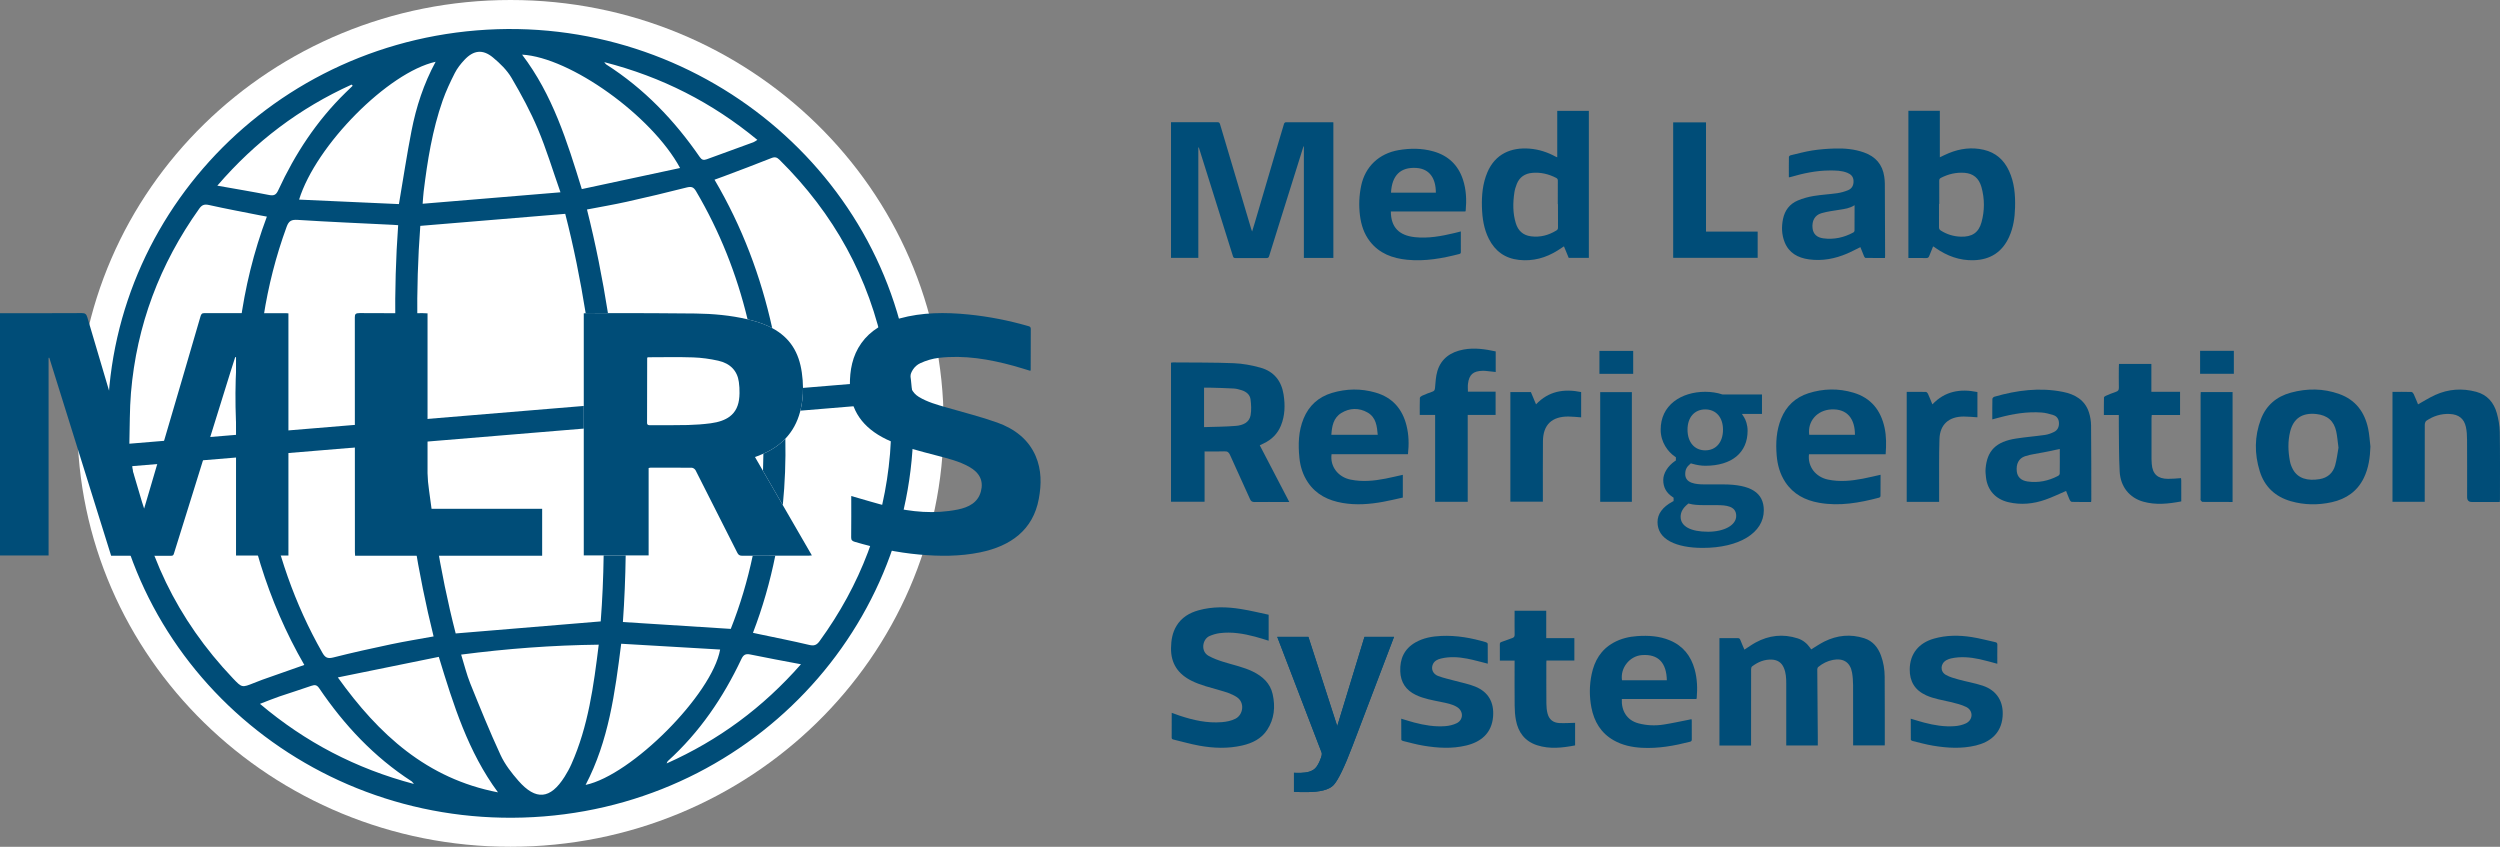 <?xml version="1.0" encoding="UTF-8"?> <svg xmlns="http://www.w3.org/2000/svg" width="124" height="42" viewBox="0 0 124 42" fill="none"><rect x="0" y="0" width="124" height="42" fill="#808080" stroke="none"/><g clip-path="url(#clip0_686_284)"><path d="M25.321 42C37.186 42 46.804 32.598 46.804 21C46.804 9.402 37.186 0 25.321 0C13.456 0 3.837 9.402 3.837 21C3.837 32.598 13.456 42 25.321 42Z" fill="white"></path><path d="M59.747 22.391V24.885H58.082V17.989C58.12 17.984 58.153 17.975 58.186 17.976C59.191 17.985 60.197 17.975 61.201 18.015C61.642 18.033 62.09 18.117 62.516 18.235C63.188 18.423 63.56 18.892 63.666 19.569C63.747 20.093 63.738 20.607 63.535 21.106C63.37 21.514 63.076 21.808 62.671 21.997C62.615 22.023 62.559 22.052 62.485 22.088C62.97 23.019 63.451 23.944 63.949 24.899C63.822 24.899 63.726 24.899 63.629 24.899C63.164 24.899 62.7 24.895 62.235 24.901C62.114 24.903 62.051 24.869 62.001 24.756C61.675 24.025 61.336 23.299 61.01 22.568C60.952 22.438 60.888 22.379 60.732 22.387C60.413 22.402 60.094 22.391 59.748 22.391H59.747ZM59.721 21.185C60.257 21.166 60.785 21.168 61.308 21.123C61.642 21.094 61.966 20.963 62.031 20.591C62.075 20.336 62.059 20.065 62.026 19.806C61.997 19.576 61.818 19.431 61.596 19.358C61.465 19.315 61.327 19.278 61.191 19.27C60.809 19.247 60.426 19.241 60.043 19.229C59.935 19.226 59.827 19.229 59.721 19.229V21.185Z" fill="#004D78"></path><path d="M117.573 22.149C117.554 22.689 117.486 23.213 117.246 23.705C116.924 24.366 116.377 24.748 115.657 24.909C114.977 25.06 114.297 25.052 113.626 24.86C112.842 24.635 112.32 24.133 112.085 23.377C111.816 22.515 111.818 21.643 112.141 20.792C112.4 20.11 112.91 19.669 113.628 19.475C114.43 19.257 115.235 19.261 116.022 19.541C116.845 19.833 117.288 20.447 117.46 21.259C117.522 21.551 117.537 21.852 117.573 22.149V22.149ZM115.989 22.204C115.948 21.901 115.93 21.652 115.879 21.409C115.768 20.877 115.44 20.595 114.891 20.536C114.197 20.461 113.756 20.748 113.592 21.406C113.471 21.892 113.488 22.385 113.58 22.873C113.605 23.01 113.657 23.148 113.723 23.271C113.973 23.741 114.467 23.862 115.052 23.765C115.449 23.7 115.717 23.459 115.822 23.086C115.907 22.783 115.941 22.467 115.989 22.204Z" fill="#004D78"></path><path d="M103.719 24.898C103.39 24.898 103.077 24.902 102.764 24.893C102.726 24.892 102.674 24.834 102.655 24.79C102.588 24.641 102.532 24.487 102.478 24.351C102.128 24.5 101.797 24.663 101.45 24.784C100.855 24.993 100.241 25.055 99.618 24.909C98.978 24.76 98.576 24.313 98.504 23.672C98.489 23.532 98.473 23.389 98.485 23.249C98.558 22.349 99.001 21.905 100.002 21.751C100.478 21.677 100.959 21.64 101.435 21.572C101.587 21.55 101.738 21.493 101.877 21.426C102.061 21.337 102.133 21.169 102.124 20.973C102.116 20.786 102.023 20.642 101.838 20.586C101.652 20.529 101.459 20.475 101.265 20.461C100.551 20.41 99.854 20.524 99.167 20.709C99.056 20.738 98.946 20.768 98.818 20.802C98.818 20.45 98.815 20.117 98.823 19.784C98.823 19.747 98.88 19.689 98.922 19.677C100.038 19.354 101.172 19.208 102.325 19.438C102.922 19.557 103.415 19.844 103.611 20.452C103.678 20.66 103.715 20.885 103.717 21.102C103.73 22.332 103.727 23.561 103.729 24.791C103.729 24.819 103.724 24.846 103.719 24.898ZM102.166 22.27C101.888 22.328 101.625 22.383 101.361 22.436C101.056 22.498 100.741 22.532 100.447 22.627C100.125 22.732 99.991 23.021 100.033 23.386C100.065 23.659 100.244 23.835 100.568 23.882C101.103 23.959 101.607 23.852 102.08 23.604C102.118 23.584 102.162 23.531 102.163 23.493C102.169 23.076 102.166 22.659 102.166 22.271L102.166 22.27Z" fill="#004D78"></path><path d="M120.266 24.89H118.667V19.436C118.985 19.436 119.297 19.432 119.609 19.441C119.647 19.442 119.699 19.502 119.719 19.545C119.797 19.714 119.864 19.886 119.935 20.056C120.227 19.894 120.494 19.723 120.78 19.593C121.436 19.294 122.123 19.246 122.819 19.433C123.374 19.582 123.698 19.974 123.843 20.495C123.928 20.799 123.984 21.119 123.989 21.432C124.007 22.542 123.998 23.653 123.998 24.763C123.998 24.802 123.991 24.84 123.986 24.899H123.218C123.014 24.899 122.811 24.899 122.607 24.899C122.448 24.899 122.369 24.818 122.369 24.657C122.369 23.711 122.372 22.765 122.366 21.819C122.365 21.605 122.354 21.386 122.309 21.178C122.217 20.761 121.95 20.554 121.509 20.533C121.082 20.512 120.694 20.634 120.347 20.87C120.297 20.904 120.27 21.001 120.269 21.068C120.265 22.275 120.266 23.482 120.266 24.689C120.266 24.751 120.266 24.813 120.266 24.89Z" fill="#004D78"></path><path d="M93.528 22.533H89.725C89.653 23.145 90.057 23.663 90.679 23.79C91.255 23.907 91.824 23.852 92.391 23.743C92.68 23.688 92.967 23.617 93.276 23.549C93.276 23.908 93.278 24.258 93.273 24.608C93.273 24.634 93.232 24.676 93.202 24.684C92.226 24.941 91.241 25.118 90.227 24.938C89.533 24.815 88.946 24.511 88.552 23.914C88.285 23.509 88.161 23.059 88.123 22.584C88.072 21.963 88.106 21.352 88.345 20.763C88.598 20.141 89.05 19.713 89.697 19.505C90.432 19.27 91.182 19.255 91.925 19.475C92.808 19.736 93.287 20.353 93.474 21.212C93.567 21.642 93.562 22.075 93.528 22.533ZM92.005 21.567C92.007 20.787 91.636 20.263 90.823 20.308C90.128 20.347 89.646 20.896 89.738 21.567H92.005Z" fill="#004D78"></path><path d="M69.835 22.529H66.045C65.964 23.139 66.367 23.662 66.99 23.789C67.572 23.908 68.146 23.852 68.719 23.74C69.003 23.685 69.284 23.616 69.58 23.551V24.679C69.26 24.749 68.93 24.831 68.596 24.891C67.93 25.012 67.26 25.063 66.587 24.946C65.885 24.825 65.287 24.533 64.881 23.938C64.629 23.567 64.495 23.152 64.451 22.713C64.384 22.049 64.399 21.389 64.66 20.756C64.924 20.119 65.394 19.69 66.067 19.488C66.784 19.274 67.509 19.263 68.229 19.472C69.07 19.715 69.558 20.288 69.762 21.103C69.878 21.564 69.89 22.032 69.835 22.529V22.529ZM68.336 21.567C68.297 21.134 68.254 20.705 67.835 20.463C67.409 20.217 66.946 20.229 66.529 20.485C66.133 20.729 66.063 21.142 66.035 21.567H68.336L68.336 21.567Z" fill="#004D78"></path><path d="M71.182 20.582H70.42C70.42 20.29 70.416 20.013 70.425 19.738C70.426 19.7 70.487 19.65 70.531 19.63C70.7 19.556 70.871 19.485 71.047 19.426C71.148 19.392 71.168 19.335 71.177 19.238C71.204 18.958 71.214 18.669 71.295 18.401C71.484 17.779 71.957 17.455 72.593 17.337C73.13 17.238 73.656 17.315 74.187 17.43V18.451C74.037 18.434 73.895 18.418 73.754 18.404C73.685 18.397 73.615 18.389 73.545 18.391C73.072 18.401 72.869 18.576 72.812 19.034C72.796 19.157 72.809 19.283 72.809 19.427H74.182V20.581H72.799V24.889H71.182V20.582H71.182Z" fill="#004D78"></path><path d="M105.093 20.585H104.352C104.352 20.287 104.35 20.001 104.357 19.715C104.357 19.686 104.411 19.648 104.449 19.632C104.613 19.562 104.778 19.489 104.948 19.435C105.062 19.398 105.099 19.344 105.096 19.228C105.088 18.893 105.093 18.559 105.094 18.225C105.094 18.17 105.099 18.114 105.102 18.051H106.708V19.432H108.131V20.585H106.726C106.721 20.647 106.715 20.691 106.715 20.735C106.714 21.415 106.714 22.095 106.715 22.775C106.715 22.854 106.72 22.933 106.727 23.012C106.765 23.512 107.017 23.748 107.534 23.751C107.746 23.753 107.959 23.729 108.179 23.716C108.183 23.76 108.19 23.793 108.19 23.826C108.191 24.171 108.191 24.515 108.191 24.87C107.554 24.99 106.928 25.059 106.303 24.882C105.622 24.689 105.178 24.145 105.136 23.394C105.095 22.654 105.105 21.911 105.094 21.17C105.091 20.983 105.093 20.797 105.093 20.585V20.585Z" fill="#004D78"></path><path d="M78.425 20.701C78.202 20.685 78 20.661 77.798 20.66C76.974 20.654 76.539 21.067 76.53 21.878C76.521 22.772 76.527 23.667 76.526 24.562C76.526 24.664 76.526 24.765 76.526 24.883H74.914V19.446H75.932C76.013 19.641 76.098 19.843 76.187 20.055C76.813 19.398 77.571 19.272 78.425 19.446L78.425 20.701Z" fill="#004D78"></path><path d="M96.181 24.892H94.573V19.436C94.889 19.436 95.207 19.433 95.524 19.44C95.559 19.441 95.608 19.49 95.625 19.528C95.702 19.697 95.769 19.87 95.846 20.057C96.47 19.399 97.227 19.272 98.08 19.445V20.698C97.849 20.684 97.626 20.66 97.402 20.66C96.66 20.661 96.219 21.056 96.197 21.782C96.171 22.603 96.184 23.425 96.181 24.247C96.18 24.456 96.181 24.664 96.181 24.892Z" fill="#004D78"></path><path d="M110.736 24.898C110.231 24.898 109.739 24.9 109.246 24.894C109.213 24.894 109.176 24.842 109.152 24.807C109.138 24.787 109.149 24.752 109.149 24.724C109.149 23.019 109.149 21.314 109.149 19.609C109.149 19.559 109.153 19.509 109.156 19.448H110.736V24.898Z" fill="#004D78"></path><path d="M80.94 24.889H79.37V19.45H80.94V24.889Z" fill="#004D78"></path><path d="M81.006 17.405V18.542H79.332V17.405H81.006Z" fill="#004D78"></path><path d="M109.125 17.401H110.799V18.54H109.125V17.401Z" fill="#004D78"></path><path d="M66.135 12.793H64.672V7.265C64.666 7.264 64.659 7.262 64.652 7.261C64.561 7.551 64.47 7.841 64.38 8.13C64.068 9.122 63.757 10.115 63.446 11.107C63.281 11.634 63.115 12.162 62.953 12.69C62.93 12.768 62.903 12.8 62.822 12.799C62.306 12.795 61.789 12.796 61.273 12.799C61.202 12.8 61.176 12.775 61.153 12.704C60.794 11.551 60.431 10.4 60.069 9.248C59.871 8.617 59.673 7.986 59.474 7.354C59.468 7.335 59.461 7.316 59.437 7.3V12.789H58.082V6.062C58.117 6.062 58.151 6.062 58.184 6.062C58.916 6.062 59.647 6.064 60.379 6.061C60.456 6.06 60.491 6.082 60.515 6.164C61.03 7.901 61.548 9.638 62.065 11.374C62.073 11.401 62.084 11.426 62.105 11.482C62.158 11.308 62.204 11.161 62.248 11.013C62.573 9.91 62.897 8.807 63.222 7.704C63.376 7.18 63.53 6.657 63.689 6.135C63.698 6.105 63.741 6.066 63.768 6.066C64.548 6.062 65.327 6.063 66.107 6.064C66.114 6.064 66.12 6.067 66.135 6.07V12.793L66.135 12.793Z" fill="#004D78"></path><path d="M77.239 7.803V5.499H78.807V12.789H77.807C77.733 12.608 77.655 12.419 77.572 12.219C77.464 12.289 77.364 12.357 77.262 12.421C76.674 12.791 76.036 12.969 75.335 12.891C74.643 12.814 74.155 12.453 73.849 11.851C73.597 11.354 73.52 10.818 73.504 10.273C73.487 9.683 73.54 9.1 73.774 8.547C74.161 7.636 74.946 7.301 75.864 7.372C76.329 7.408 76.759 7.55 77.164 7.771C77.182 7.781 77.203 7.788 77.239 7.803L77.239 7.803ZM77.275 10.126C77.272 10.126 77.269 10.126 77.266 10.126C77.266 9.737 77.264 9.349 77.268 8.96C77.268 8.892 77.245 8.854 77.185 8.823C76.814 8.632 76.421 8.537 76.001 8.574C75.635 8.606 75.371 8.784 75.235 9.118C75.177 9.26 75.133 9.411 75.111 9.561C75.037 10.069 75.031 10.578 75.185 11.075C75.298 11.439 75.537 11.671 75.94 11.722C76.397 11.78 76.809 11.668 77.194 11.433C77.257 11.395 77.278 11.352 77.277 11.281C77.274 10.896 77.275 10.511 77.275 10.126L77.275 10.126Z" fill="#004D78"></path><path d="M94.656 5.496H96.216V7.8C96.374 7.727 96.516 7.656 96.663 7.595C97.222 7.366 97.799 7.292 98.393 7.429C98.992 7.567 99.398 7.936 99.647 8.475C99.915 9.053 99.964 9.668 99.947 10.293C99.934 10.798 99.862 11.293 99.648 11.76C99.31 12.497 98.728 12.883 97.896 12.907C97.189 12.928 96.572 12.693 96.006 12.3C95.975 12.278 95.945 12.257 95.914 12.236C95.908 12.232 95.9 12.231 95.88 12.225C95.817 12.379 95.752 12.533 95.693 12.689C95.664 12.766 95.627 12.803 95.532 12.8C95.243 12.792 94.954 12.797 94.656 12.797V5.496ZM96.188 10.114C96.184 10.114 96.18 10.114 96.176 10.114C96.176 10.5 96.179 10.885 96.174 11.27C96.174 11.349 96.2 11.395 96.268 11.438C96.569 11.628 96.9 11.728 97.256 11.739C97.81 11.757 98.141 11.542 98.283 11.024C98.441 10.448 98.44 9.859 98.281 9.283C98.155 8.828 97.865 8.604 97.443 8.572C97.026 8.541 96.638 8.633 96.27 8.822C96.21 8.854 96.186 8.891 96.186 8.959C96.19 9.344 96.188 9.729 96.188 10.114Z" fill="#004D78"></path><path d="M88.727 8.787C88.727 8.45 88.724 8.117 88.73 7.783C88.731 7.755 88.778 7.711 88.811 7.703C89.175 7.617 89.538 7.517 89.907 7.46C90.27 7.404 90.639 7.377 91.006 7.366C91.5 7.351 91.989 7.396 92.459 7.564C93.033 7.768 93.371 8.163 93.458 8.755C93.476 8.877 93.488 9.002 93.488 9.126C93.494 10.315 93.497 11.502 93.501 12.69C93.501 12.722 93.497 12.755 93.494 12.797C93.17 12.797 92.851 12.799 92.533 12.794C92.507 12.793 92.472 12.748 92.459 12.716C92.394 12.565 92.336 12.411 92.275 12.258C92.049 12.368 91.837 12.483 91.615 12.578C91.012 12.835 90.383 12.956 89.725 12.865C89.173 12.789 88.733 12.547 88.52 12.016C88.369 11.641 88.357 11.251 88.438 10.858C88.526 10.435 88.765 10.115 89.171 9.944C89.417 9.841 89.681 9.767 89.945 9.723C90.337 9.657 90.736 9.638 91.13 9.582C91.309 9.556 91.489 9.504 91.657 9.437C91.863 9.354 91.945 9.184 91.935 8.966C91.926 8.763 91.811 8.646 91.63 8.572C91.344 8.456 91.043 8.454 90.743 8.456C90.083 8.459 89.446 8.596 88.818 8.779C88.8 8.784 88.782 8.789 88.764 8.793C88.757 8.794 88.75 8.791 88.727 8.787L88.727 8.787ZM91.987 10.177C91.743 10.335 91.497 10.363 91.253 10.402C90.947 10.451 90.636 10.489 90.34 10.576C90.011 10.672 89.864 10.957 89.902 11.318C89.933 11.603 90.112 11.779 90.436 11.822C90.967 11.892 91.464 11.782 91.93 11.528C91.956 11.513 91.984 11.473 91.984 11.445C91.988 11.032 91.987 10.618 91.987 10.177V10.177Z" fill="#004D78"></path><path d="M68.986 10.489C68.988 11.277 69.399 11.676 70.166 11.762C70.843 11.837 71.498 11.712 72.15 11.557C72.247 11.534 72.344 11.508 72.457 11.479C72.457 11.671 72.457 11.854 72.457 12.036C72.457 12.19 72.455 12.344 72.458 12.498C72.459 12.554 72.442 12.583 72.383 12.598C71.537 12.817 70.682 12.971 69.801 12.885C69.07 12.814 68.418 12.574 67.954 11.981C67.654 11.598 67.512 11.153 67.453 10.681C67.392 10.19 67.412 9.702 67.513 9.216C67.709 8.27 68.395 7.613 69.372 7.446C69.949 7.348 70.524 7.348 71.091 7.507C71.838 7.717 72.327 8.191 72.563 8.91C72.727 9.41 72.746 9.925 72.699 10.444C72.698 10.454 72.692 10.464 72.683 10.489H68.986L68.986 10.489ZM71.218 9.556C71.221 8.863 70.918 8.372 70.251 8.33C69.466 8.281 69.039 8.695 68.994 9.556H71.218Z" fill="#004D78"></path><path d="M84.618 6.07V11.487H87.18V12.788H82.99V6.07H84.618Z" fill="#004D78"></path><path d="M86.853 36.977H85.284V31.653C85.392 31.653 85.503 31.653 85.613 31.653C85.803 31.653 85.993 31.656 86.183 31.651C86.256 31.649 86.293 31.67 86.32 31.739C86.382 31.901 86.454 32.06 86.523 32.222C86.711 32.102 86.884 31.975 87.072 31.872C87.738 31.508 88.439 31.43 89.167 31.664C89.425 31.747 89.626 31.912 89.78 32.131C89.799 32.159 89.819 32.187 89.836 32.209C90.057 32.076 90.266 31.93 90.492 31.818C91.124 31.505 91.787 31.44 92.464 31.656C92.894 31.793 93.147 32.112 93.297 32.516C93.422 32.854 93.478 33.207 93.48 33.564C93.487 34.682 93.485 35.801 93.486 36.919C93.486 36.934 93.483 36.949 93.481 36.973H91.915V36.826C91.915 35.882 91.918 34.938 91.913 33.994C91.912 33.782 91.898 33.568 91.862 33.36C91.772 32.851 91.43 32.63 90.911 32.732C90.64 32.785 90.4 32.906 90.189 33.079C90.159 33.103 90.137 33.155 90.137 33.193C90.144 34.327 90.154 35.46 90.163 36.594C90.164 36.718 90.163 36.842 90.163 36.974H88.598C88.598 36.931 88.598 36.887 88.598 36.843C88.598 35.865 88.598 34.887 88.598 33.908C88.598 33.638 88.586 33.37 88.475 33.116C88.366 32.866 88.172 32.733 87.893 32.717C87.516 32.696 87.196 32.835 86.906 33.052C86.872 33.077 86.855 33.142 86.855 33.188C86.852 34.261 86.853 35.334 86.853 36.407C86.853 36.593 86.853 36.778 86.853 36.977L86.853 36.977Z" fill="#004D78"></path><path d="M62.925 30.49V31.779C62.699 31.711 62.48 31.639 62.257 31.58C61.682 31.428 61.098 31.328 60.5 31.404C60.327 31.426 60.152 31.478 59.992 31.548C59.639 31.702 59.541 32.302 59.94 32.527C60.175 32.659 60.437 32.753 60.697 32.834C61.179 32.985 61.678 33.085 62.136 33.307C62.627 33.547 63.004 33.891 63.124 34.43C63.262 35.05 63.21 35.656 62.851 36.204C62.562 36.644 62.115 36.863 61.609 36.978C60.903 37.139 60.191 37.113 59.485 36.985C59.053 36.907 58.628 36.784 58.2 36.681C58.148 36.668 58.114 36.65 58.115 36.584C58.118 36.182 58.117 35.78 58.117 35.356C58.26 35.407 58.376 35.452 58.493 35.491C59.18 35.72 59.878 35.88 60.612 35.818C60.845 35.798 61.07 35.754 61.281 35.647C61.659 35.456 61.762 34.846 61.34 34.573C61.08 34.405 60.788 34.32 60.495 34.236C60.028 34.1 59.553 33.989 59.114 33.773C58.429 33.436 58.072 32.906 58.083 32.145C58.088 31.756 58.148 31.383 58.353 31.044C58.602 30.632 58.988 30.398 59.447 30.271C60.147 30.076 60.858 30.094 61.567 30.21C62.023 30.284 62.474 30.395 62.925 30.49Z" fill="#004D78"></path><path d="M84.142 34.669H80.443C80.411 35.241 80.686 35.722 81.261 35.876C81.674 35.987 82.097 36.004 82.517 35.938C82.929 35.874 83.337 35.783 83.746 35.703C83.796 35.694 83.844 35.683 83.9 35.671C83.904 35.697 83.911 35.718 83.911 35.739C83.912 36.05 83.91 36.361 83.913 36.672C83.914 36.741 83.892 36.773 83.824 36.791C83.037 36.992 82.243 37.137 81.425 37.09C80.936 37.062 80.466 36.962 80.037 36.718C79.4 36.355 79.069 35.786 78.934 35.097C78.828 34.548 78.831 33.996 78.944 33.448C79.083 32.776 79.405 32.221 80.035 31.874C80.4 31.673 80.797 31.578 81.211 31.55C81.765 31.513 82.31 31.545 82.83 31.764C83.487 32.041 83.873 32.541 84.055 33.203C84.184 33.669 84.198 34.145 84.157 34.624C84.156 34.635 84.15 34.645 84.142 34.669V34.669ZM82.675 33.742C82.659 32.899 82.273 32.429 81.435 32.493C80.831 32.539 80.358 33.131 80.451 33.742H82.675Z" fill="#004D78"></path><path d="M99.067 32.923C98.763 32.844 98.475 32.756 98.181 32.694C97.716 32.596 97.246 32.554 96.774 32.657C96.696 32.674 96.618 32.703 96.547 32.741C96.241 32.905 96.213 33.303 96.514 33.474C96.707 33.584 96.933 33.645 97.151 33.705C97.545 33.813 97.953 33.881 98.34 34.009C99.053 34.245 99.39 34.815 99.329 35.549C99.258 36.396 98.685 36.811 98.004 36.976C97.298 37.146 96.587 37.104 95.88 36.986C95.534 36.929 95.194 36.833 94.853 36.75C94.823 36.743 94.777 36.708 94.777 36.686C94.772 36.342 94.773 35.998 94.773 35.647C95.004 35.715 95.22 35.785 95.439 35.842C95.936 35.972 96.441 36.057 96.956 36.017C97.144 36.003 97.343 35.959 97.511 35.878C97.871 35.704 97.883 35.246 97.527 35.068C97.287 34.948 97.013 34.884 96.748 34.82C96.339 34.722 95.92 34.663 95.533 34.486C94.971 34.23 94.716 33.791 94.722 33.196C94.731 32.432 95.164 31.89 95.928 31.674C96.544 31.5 97.17 31.501 97.794 31.598C98.187 31.659 98.572 31.765 98.961 31.849C99.037 31.865 99.07 31.894 99.069 31.977C99.063 32.291 99.067 32.605 99.067 32.923Z" fill="#004D78"></path><path d="M73.794 32.918C73.44 32.831 73.106 32.733 72.766 32.668C72.342 32.587 71.912 32.56 71.485 32.66C71.308 32.701 71.144 32.775 71.068 32.954C70.971 33.18 71.069 33.431 71.332 33.53C71.604 33.633 71.894 33.691 72.176 33.77C72.507 33.861 72.849 33.925 73.165 34.052C73.822 34.317 74.109 34.831 74.058 35.529C73.997 36.365 73.456 36.8 72.729 36.976C72.023 37.147 71.313 37.104 70.606 36.986C70.26 36.929 69.92 36.833 69.579 36.75C69.549 36.743 69.505 36.708 69.505 36.685C69.5 36.341 69.501 35.997 69.501 35.647C69.727 35.714 69.939 35.783 70.154 35.84C70.654 35.97 71.163 36.057 71.681 36.017C71.874 36.003 72.076 35.957 72.248 35.873C72.593 35.705 72.597 35.272 72.269 35.069C72.029 34.92 71.751 34.875 71.479 34.818C71.055 34.729 70.626 34.661 70.231 34.472C69.731 34.234 69.474 33.843 69.453 33.301C69.429 32.685 69.645 32.186 70.204 31.865C70.598 31.639 71.036 31.562 71.486 31.542C72.249 31.509 72.99 31.64 73.716 31.859C73.747 31.868 73.79 31.91 73.791 31.937C73.796 32.266 73.794 32.595 73.794 32.918Z" fill="#004D78"></path><path d="M75.124 32.765H74.393C74.393 32.714 74.393 32.671 74.393 32.627C74.393 32.403 74.396 32.18 74.392 31.956C74.391 31.893 74.409 31.863 74.472 31.841C74.651 31.781 74.826 31.708 75.006 31.648C75.095 31.618 75.128 31.573 75.126 31.477C75.12 31.125 75.124 30.772 75.124 30.419V30.291H76.693V31.65H78.088V32.762H76.704C76.702 32.808 76.698 32.841 76.698 32.874C76.698 33.549 76.695 34.224 76.701 34.899C76.702 35.064 76.717 35.234 76.759 35.393C76.835 35.685 77.035 35.847 77.341 35.863C77.599 35.876 77.858 35.857 78.125 35.852V36.972C77.496 37.092 76.868 37.166 76.243 36.965C75.63 36.767 75.303 36.322 75.19 35.72C75.145 35.483 75.129 35.238 75.127 34.997C75.119 34.303 75.124 33.609 75.124 32.915C75.124 32.87 75.124 32.826 75.124 32.766V32.765Z" fill="#004D78"></path><path d="M67.678 31.59L66.431 35.675L66.327 36.016L66.217 35.677L64.897 31.59H63.352L65.552 37.325C65.577 37.394 65.568 37.49 65.451 37.761C65.359 37.972 65.258 38.11 65.143 38.182C65.032 38.252 64.895 38.298 64.736 38.317C64.676 38.324 64.611 38.329 64.531 38.333C64.514 38.333 64.497 38.334 64.479 38.334L64.472 38.334L64.448 38.335C64.434 38.336 64.419 38.336 64.404 38.336C64.359 38.336 64.313 38.335 64.267 38.333L64.18 38.329V39.273C64.3 39.28 64.394 39.284 64.46 39.285C64.546 39.287 64.66 39.288 64.803 39.288C65.481 39.288 65.933 39.17 66.147 38.938C66.373 38.693 66.691 38.035 67.09 36.983L69.143 31.59H67.678H67.678Z" fill="#004D78"></path><path d="M64.404 38.336C64.419 38.336 64.433 38.336 64.448 38.335L64.472 38.334C64.441 38.335 64.41 38.336 64.379 38.336C64.342 38.336 64.304 38.335 64.266 38.333C64.313 38.335 64.359 38.336 64.404 38.336H64.404Z" fill="#004D78"></path><path d="M67.09 36.983C66.69 38.035 66.373 38.693 66.147 38.938C65.932 39.17 65.48 39.288 64.802 39.288C64.66 39.288 64.546 39.287 64.46 39.285C64.393 39.284 64.299 39.28 64.18 39.273V38.329L64.266 38.333C64.304 38.335 64.342 38.336 64.379 38.336C64.41 38.336 64.441 38.335 64.472 38.334L64.479 38.334C64.496 38.334 64.514 38.333 64.531 38.333C64.611 38.329 64.676 38.324 64.736 38.317C64.895 38.298 65.032 38.252 65.142 38.182C65.258 38.11 65.359 37.972 65.451 37.761C65.568 37.49 65.577 37.394 65.551 37.325L63.352 31.59H64.897L66.217 35.677L66.326 36.016L66.431 35.675L67.678 31.59H69.143L67.09 36.983H67.09Z" fill="#004D78"></path><path d="M85.452 24.026H84.54C84.096 24.026 83.587 23.968 83.587 23.514C83.587 23.271 83.676 23.146 83.821 23.022L83.868 22.982L83.927 23C84.159 23.067 84.379 23.102 84.581 23.102C85.896 23.102 86.681 22.453 86.681 21.366C86.681 21.074 86.588 20.825 86.508 20.7L86.4 20.532H87.394V19.566H85.433L85.415 19.56C85.172 19.478 84.876 19.433 84.581 19.433C83.981 19.433 83.432 19.602 83.035 19.909C82.599 20.245 82.369 20.73 82.369 21.311C82.369 21.94 82.734 22.413 83.075 22.646L83.124 22.679V22.838L83.076 22.87C82.719 23.116 82.497 23.477 82.497 23.81C82.497 24.17 82.649 24.446 82.96 24.651L83.01 24.684V24.852L82.952 24.883C82.462 25.15 82.213 25.49 82.213 25.893C82.213 26.313 82.424 26.638 82.84 26.859C83.228 27.066 83.786 27.176 84.452 27.176C86.266 27.176 87.485 26.427 87.485 25.313C87.485 24.435 86.839 24.026 85.452 24.026H85.452ZM84.581 20.307C85.116 20.307 85.461 20.701 85.461 21.311C85.461 21.934 85.116 22.337 84.581 22.337C84.047 22.337 83.701 21.934 83.701 21.311C83.701 20.701 84.047 20.307 84.581 20.307ZM84.717 26.374C83.854 26.374 83.359 26.104 83.359 25.634C83.359 25.402 83.468 25.204 83.702 25.011L83.747 24.973L83.804 24.988C83.983 25.036 84.203 25.055 84.563 25.055H85.146C85.615 25.055 86.116 25.096 86.116 25.591C86.116 26.045 85.528 26.374 84.717 26.374Z" fill="#004D78"></path><path d="M0 15.534C0.078 15.534 0.138 15.534 0.199 15.534C1.488 15.534 2.777 15.537 4.066 15.529C4.231 15.528 4.289 15.59 4.336 15.752C4.841 17.475 5.355 19.195 5.865 20.916C6.257 22.239 6.648 23.563 7.04 24.887C7.07 24.987 7.104 25.085 7.149 25.226C7.264 24.838 7.366 24.492 7.468 24.146C7.987 22.378 8.506 20.611 9.025 18.843C9.332 17.796 9.639 16.75 9.942 15.703C9.973 15.597 10.004 15.53 10.129 15.531C11.484 15.536 12.839 15.534 14.194 15.534C14.227 15.534 14.259 15.54 14.306 15.544V27.555H11.707V17.719L11.667 17.71C11.593 17.942 11.517 18.173 11.445 18.406C10.819 20.418 10.193 22.431 9.567 24.444C9.258 25.439 8.945 26.433 8.636 27.428C8.613 27.504 8.6 27.567 8.499 27.567C7.509 27.562 6.519 27.564 5.512 27.564C4.489 24.29 3.467 21.017 2.445 17.745C2.433 17.747 2.422 17.748 2.41 17.75V27.551H0V15.534V15.534Z" fill="#004D78"></path><path d="M37.864 22.503C37.862 22.789 37.856 23.073 37.845 23.357C38.173 23.924 38.5 24.49 38.827 25.055C38.935 23.965 38.976 22.866 38.954 21.758C38.665 22.061 38.301 22.31 37.864 22.503H37.864Z" fill="#004D78"></path><path d="M45.234 19.365C44.327 8.662 34.608 0.611 23.647 1.507C12.665 2.405 4.514 11.831 5.405 22.618C6.295 33.395 15.928 41.377 26.978 40.494C37.963 39.617 46.148 30.144 45.234 19.365ZM37.565 6.938C37.481 6.989 37.428 7.034 37.367 7.056C36.596 7.339 35.824 7.616 35.054 7.9C34.902 7.956 34.808 7.933 34.711 7.793C33.459 5.975 31.954 4.398 30.065 3.194C30.043 3.18 30.029 3.153 29.97 3.082C32.828 3.813 35.326 5.09 37.565 6.938ZM33.732 8.333C32.099 8.683 30.489 9.029 28.857 9.379C28.127 7.008 27.412 4.705 25.895 2.71C28.28 2.842 32.334 5.739 33.732 8.333ZM22.557 3.625C22.677 3.388 22.85 3.168 23.034 2.972C23.486 2.487 23.944 2.43 24.452 2.852C24.802 3.142 25.147 3.478 25.373 3.863C25.855 4.684 26.312 5.53 26.681 6.405C27.099 7.395 27.409 8.428 27.799 9.538C25.467 9.732 23.24 9.917 20.963 10.106C20.983 9.867 20.991 9.687 21.013 9.508C21.2 7.977 21.442 6.454 21.955 4.989C22.119 4.522 22.332 4.069 22.557 3.625L22.557 3.625ZM21.607 3.064C21.013 4.161 20.642 5.307 20.411 6.49C20.181 7.666 20.003 8.852 19.787 10.123C18.177 10.051 16.527 9.976 14.835 9.9C15.674 7.195 19.258 3.588 21.607 3.064ZM19.826 20.89C17.497 21.083 15.187 21.275 12.826 21.471C12.81 21.072 12.789 20.674 12.78 20.275C12.715 17.185 13.148 14.173 14.215 11.254C14.325 10.952 14.454 10.886 14.774 10.907C16.344 11.008 17.917 11.073 19.488 11.151C19.561 11.155 19.634 11.161 19.749 11.169C19.514 14.424 19.577 17.645 19.826 20.89V20.89ZM19.922 22.004C20.235 25.228 20.724 28.41 21.506 31.567C20.785 31.698 20.089 31.81 19.4 31.955C18.441 32.157 17.483 32.369 16.532 32.61C16.248 32.682 16.128 32.618 15.992 32.379C14.603 29.944 13.714 27.339 13.221 24.6C13.102 23.942 13.016 23.278 12.91 22.586C15.283 22.389 17.584 22.198 19.922 22.004L19.922 22.004ZM17.442 4.195C17.459 4.215 17.476 4.234 17.493 4.254C17.374 4.369 17.255 4.483 17.137 4.598C15.705 5.997 14.633 7.634 13.804 9.43C13.706 9.644 13.609 9.723 13.358 9.674C12.533 9.511 11.702 9.373 10.779 9.209C12.671 7.011 14.867 5.362 17.442 4.195ZM6.496 19.481C6.777 16.141 7.921 13.102 9.88 10.352C10.015 10.162 10.134 10.117 10.369 10.169C11.212 10.358 12.063 10.515 12.911 10.684C13.012 10.704 13.114 10.722 13.237 10.744C11.923 14.255 11.511 17.865 11.738 21.566C9.967 21.713 8.227 21.857 6.416 22.008C6.441 21.146 6.426 20.31 6.496 19.481L6.496 19.481ZM11.552 33.644C8.781 30.729 7.124 27.298 6.581 23.353C6.571 23.283 6.568 23.213 6.56 23.12C8.322 22.974 10.063 22.83 11.833 22.683C12.043 24.493 12.387 26.266 12.926 28C13.463 29.728 14.172 31.383 15.094 32.981C14.375 33.234 13.69 33.474 13.007 33.716C12.867 33.765 12.731 33.821 12.594 33.876C12.002 34.113 12 34.115 11.552 33.644L11.552 33.644ZM12.894 34.911C13.255 34.773 13.552 34.649 13.857 34.545C14.384 34.364 14.919 34.202 15.446 34.016C15.624 33.954 15.722 33.974 15.833 34.138C17.066 35.957 18.547 37.543 20.419 38.755C20.444 38.77 20.459 38.8 20.531 38.885C17.65 38.122 15.15 36.816 12.894 34.911ZM16.756 33.6C18.472 33.251 20.108 32.917 21.765 32.58C22.493 34.968 23.215 37.29 24.7 39.301C21.176 38.622 18.789 36.439 16.756 33.6ZM28.003 38.528C27.297 39.644 26.582 39.717 25.712 38.725C25.371 38.336 25.041 37.91 24.827 37.447C24.288 36.283 23.806 35.092 23.326 33.902C23.145 33.453 23.031 32.977 22.873 32.468C25.141 32.174 27.387 32.003 29.697 31.976C29.444 34.029 29.177 36.025 28.343 37.898C28.247 38.115 28.13 38.326 28.003 38.528L28.003 38.528ZM29.046 38.932C30.192 36.737 30.502 34.37 30.811 31.93C32.459 32.026 34.085 32.122 35.719 32.217C35.316 34.449 31.321 38.451 29.046 38.932ZM33.065 37.867C33.098 37.798 33.104 37.767 33.123 37.75C34.704 36.317 35.871 34.597 36.77 32.694C36.874 32.474 36.981 32.413 37.222 32.464C38.025 32.631 38.834 32.777 39.728 32.947C37.837 35.097 35.656 36.709 33.065 37.867ZM44.144 22.521C43.856 25.928 42.675 29.018 40.649 31.803C40.501 32.005 40.373 32.045 40.128 31.986C39.298 31.789 38.459 31.625 37.623 31.448C37.542 31.43 37.461 31.413 37.347 31.388C37.831 30.127 38.194 28.851 38.454 27.562C38.08 27.562 37.707 27.564 37.334 27.565C37.075 28.792 36.718 30.001 36.246 31.193C34.457 31.079 32.693 30.966 30.896 30.852C30.974 29.753 31.018 28.651 31.034 27.549H29.941C29.925 28.644 29.879 29.735 29.795 30.822C27.397 31.021 25.025 31.218 22.602 31.419C21.799 28.299 21.33 25.131 21.01 21.917C23.671 21.696 26.3 21.478 28.956 21.258V20.135C26.276 20.357 23.617 20.578 20.917 20.802C20.668 17.597 20.606 14.393 20.847 11.203C23.26 11.003 25.625 10.806 28.036 10.606C28.453 12.226 28.783 13.87 29.049 15.534C29.078 15.531 29.106 15.529 29.135 15.529C29.475 15.53 29.814 15.53 30.154 15.531C29.882 13.809 29.544 12.096 29.114 10.391C29.796 10.26 30.45 10.149 31.096 10.005C32.084 9.785 33.069 9.551 34.05 9.301C34.283 9.242 34.396 9.267 34.523 9.482C35.7 11.48 36.542 13.604 37.08 15.839C37.162 15.858 37.244 15.877 37.325 15.899C37.7 15.999 38.023 16.125 38.302 16.275C37.736 13.709 36.815 11.249 35.44 8.913C35.609 8.852 35.753 8.801 35.896 8.747C36.684 8.448 37.474 8.157 38.255 7.843C38.435 7.77 38.535 7.799 38.663 7.925C41.369 10.601 43.116 13.775 43.86 17.472C43.951 17.927 44.016 18.387 44.101 18.886C42.659 19.005 41.251 19.122 39.83 19.24C39.833 19.618 39.793 19.995 39.699 20.369C41.197 20.245 42.685 20.122 44.224 19.994C44.2 20.856 44.215 21.692 44.145 22.521H44.144Z" fill="#004D78"></path><path d="M40.101 27.562C40.151 27.562 40.2 27.555 40.269 27.549C39.787 26.714 39.307 25.885 38.827 25.055C38.5 24.49 38.173 23.924 37.845 23.357C37.712 23.127 37.579 22.897 37.446 22.667C37.509 22.644 37.547 22.631 37.584 22.617C37.681 22.582 37.773 22.544 37.864 22.503C38.301 22.31 38.665 22.061 38.954 21.758C39.303 21.392 39.546 20.946 39.685 20.424C39.69 20.406 39.694 20.388 39.698 20.369C39.793 19.995 39.832 19.618 39.829 19.24C39.827 18.988 39.807 18.735 39.771 18.483C39.632 17.493 39.201 16.757 38.301 16.274C38.022 16.125 37.699 15.999 37.325 15.899C37.243 15.877 37.162 15.858 37.08 15.838C36.233 15.638 35.364 15.562 34.491 15.55C33.046 15.531 31.6 15.532 30.154 15.531C29.814 15.53 29.474 15.53 29.135 15.529C29.106 15.529 29.078 15.531 29.049 15.534C29.018 15.536 28.987 15.54 28.955 15.542V27.548H32.172V23.215C32.211 23.207 32.236 23.197 32.262 23.197C32.948 23.196 33.633 23.193 34.319 23.201C34.382 23.202 34.472 23.27 34.5 23.325C35.194 24.686 35.883 26.049 36.569 27.413C36.62 27.516 36.678 27.567 36.822 27.566C36.993 27.565 37.163 27.566 37.334 27.565C37.707 27.564 38.08 27.562 38.454 27.562C39.003 27.562 39.552 27.562 40.101 27.562L40.101 27.562ZM34.118 21.081C33.501 21.096 32.883 21.088 32.266 21.091C32.18 21.091 32.107 21.092 32.096 21C32.095 20.992 32.094 20.984 32.094 20.975C32.095 20.61 32.095 20.246 32.096 19.881C32.097 19.177 32.099 18.473 32.1 17.769C32.1 17.758 32.108 17.747 32.12 17.72C32.877 17.72 33.63 17.701 34.38 17.727C34.796 17.741 35.217 17.8 35.621 17.89C36.228 18.025 36.573 18.398 36.647 18.946C36.672 19.129 36.684 19.316 36.68 19.501C36.679 19.56 36.677 19.619 36.672 19.678C36.641 20.116 36.487 20.439 36.194 20.66C35.966 20.831 35.654 20.941 35.251 20.995C34.877 21.044 34.496 21.071 34.118 21.081V21.081Z" fill="#004D78"></path><path d="M42.222 24.602C42.872 24.785 43.471 24.975 44.082 25.123C45.21 25.397 46.354 25.506 47.508 25.272C48.054 25.161 48.507 24.925 48.653 24.374C48.79 23.856 48.595 23.445 48.066 23.151C47.578 22.878 47.031 22.745 46.489 22.602C45.631 22.374 44.763 22.176 43.965 21.79C42.791 21.222 42.163 20.347 42.154 19.116C42.149 18.371 42.27 17.656 42.724 17.019C43.175 16.385 43.835 16.012 44.611 15.798C45.737 15.487 46.886 15.483 48.044 15.599C49.043 15.7 50.02 15.892 50.979 16.167C51.062 16.191 51.128 16.204 51.127 16.31C51.122 16.989 51.124 17.669 51.122 18.349C51.122 18.36 51.114 18.37 51.104 18.393C50.829 18.311 50.555 18.223 50.277 18.146C49.065 17.814 47.833 17.603 46.562 17.75C46.249 17.787 45.929 17.883 45.647 18.014C45.029 18.299 44.89 19.268 45.573 19.685C46.003 19.947 46.488 20.077 46.971 20.217C47.804 20.459 48.65 20.669 49.463 20.959C50.327 21.268 51.014 21.797 51.367 22.616C51.665 23.307 51.658 24.024 51.525 24.744C51.239 26.288 50.132 27.086 48.615 27.397C47.613 27.602 46.601 27.598 45.586 27.505C44.496 27.405 43.435 27.182 42.394 26.874C42.267 26.836 42.217 26.787 42.218 26.657C42.227 25.972 42.222 25.286 42.222 24.601L42.222 24.602Z" fill="#004D78"></path><path d="M21.206 15.544V25.235H26.891V27.566H17.613C17.61 27.505 17.603 27.442 17.603 27.379C17.603 23.498 17.604 19.617 17.599 15.735C17.599 15.585 17.635 15.527 17.845 15.529C18.89 15.538 19.935 15.533 20.98 15.533C21.046 15.533 21.113 15.539 21.206 15.543L21.206 15.544Z" fill="#004D78"></path></g><defs><clipPath id="clip0_686_284"><rect width="124" height="42" fill="white"></rect></clipPath></defs></svg> 